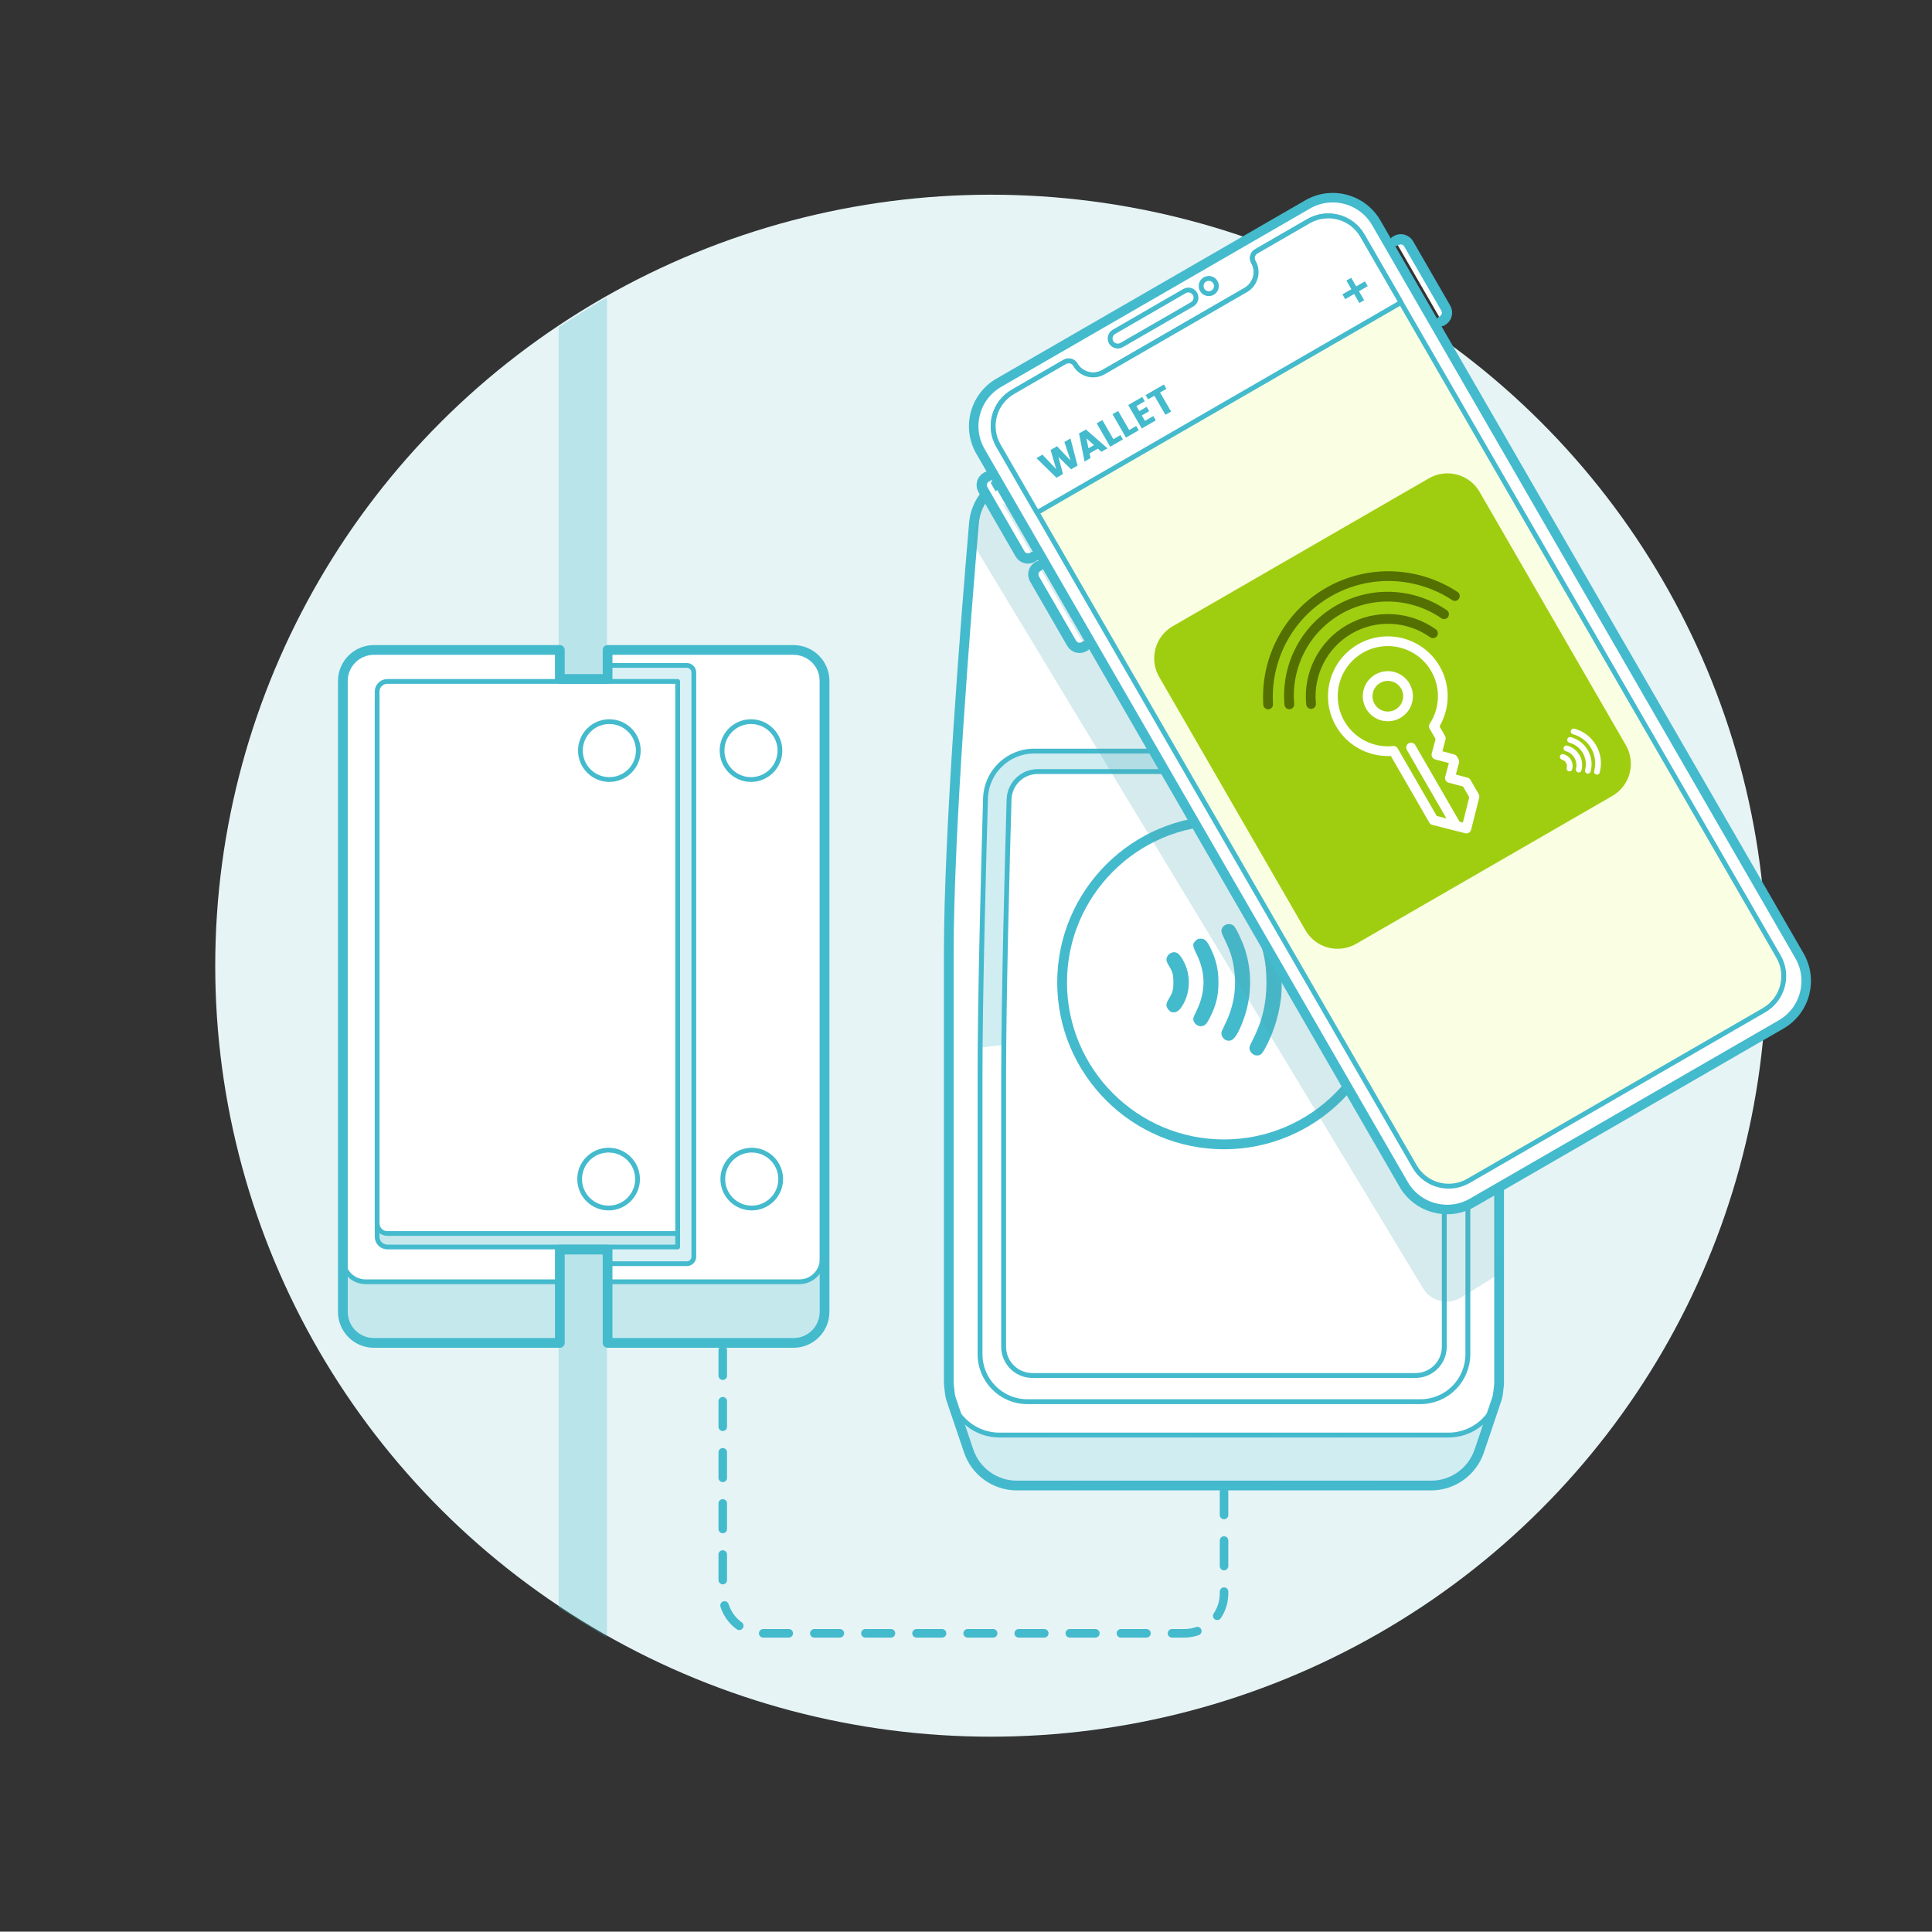 <?xml version="1.0" encoding="UTF-8"?> <svg xmlns="http://www.w3.org/2000/svg" id="Layer_1" viewBox="0 0 511.92 511.83"><rect x="0" y="0" width="511.92" height="511.83" fill="#333333" stroke="none"/><defs><style>.cls-1,.cls-2{fill:#44bacd;}.cls-3{fill:#faffe3;}.cls-3,.cls-4,.cls-5,.cls-6,.cls-7,.cls-8,.cls-9,.cls-10,.cls-11,.cls-2,.cls-12,.cls-13,.cls-14,.cls-15,.cls-16,.cls-17,.cls-18{fill-rule:evenodd;}.cls-3,.cls-4,.cls-5,.cls-6,.cls-7,.cls-8,.cls-9,.cls-19,.cls-20,.cls-12,.cls-21,.cls-13,.cls-22,.cls-15,.cls-23,.cls-24,.cls-25,.cls-17{stroke-linejoin:round;}.cls-3,.cls-4,.cls-5,.cls-6,.cls-7,.cls-8,.cls-9,.cls-20,.cls-12,.cls-13,.cls-22,.cls-15,.cls-23,.cls-25,.cls-17{stroke:#44bacd;}.cls-3,.cls-4,.cls-5,.cls-7,.cls-19,.cls-20,.cls-12,.cls-21,.cls-13,.cls-22,.cls-15,.cls-23,.cls-24,.cls-25{stroke-linecap:round;}.cls-3,.cls-5,.cls-23,.cls-17{stroke-width:1.29px;}.cls-4,.cls-7,.cls-13,.cls-25{stroke-width:1.26px;}.cls-4,.cls-14{fill:rgba(68,186,205,.2);}.cls-26{fill:#e6f4f5;}.cls-5,.cls-7,.cls-8,.cls-12,.cls-15,.cls-25{fill:#fff;}.cls-6{stroke-width:1.72px;}.cls-6,.cls-9,.cls-17{fill:rgba(68,186,205,0);}.cls-8,.cls-20,.cls-21,.cls-24{stroke-width:2.58px;}.cls-9{stroke-width:1.37px;}.cls-10{fill:rgba(68,186,205,.28);}.cls-19{stroke-width:1.52px;}.cls-19,.cls-20,.cls-21,.cls-27,.cls-22,.cls-23,.cls-24{fill:none;}.cls-19,.cls-24{stroke:#fff;}.cls-11{fill:#9fce10;}.cls-12{stroke-width:2.52px;}.cls-21{stroke:#547000;}.cls-13{fill:#c6e8ed;}.cls-22{stroke-dasharray:0 0 0 0 6.77 6.77 0 0;stroke-width:2.26px;}.cls-15{stroke-width:2.72px;}.cls-16{fill:rgba(75,165,180,.23);}.cls-18{fill:rgba(68,186,205,.25);}</style></defs><rect id="Artboard1" class="cls-27" width="511.92" height="511.83"></rect><ellipse class="cls-26" cx="262.56" cy="255.88" rx="205.53" ry="204.29"></ellipse><path class="cls-8" d="M397.18,367.13c.03-.24,.04-.47,.04-.71v-112.56c0-32.35-4.54-89.83-6.69-115.22-.6-7.15-6.58-12.65-13.76-12.65-24.91,0-80.04,0-104.94,0-7.17,0-13.15,5.49-13.76,12.64-2.15,25.14-6.67,81.74-6.67,113.87v113.86c0,.27,.02,.54,.05,.82,.06,.53,.17,1.47,.25,2.13,.06,.48,.16,.96,.32,1.42,.69,2.05,2.81,8.29,4.65,13.74,1.85,5.47,6.98,9.15,12.76,9.15h109.77c5.78,0,10.91-3.68,12.76-9.16,1.87-5.53,4.01-11.88,4.67-13.83,.13-.4,.23-.81,.28-1.23,.08-.68,.2-1.73,.27-2.28h0Z"></path><path class="cls-17" d="M390.53,138.65c-.6-7.15-6.58-12.65-13.76-12.65-24.91,0-80.04,0-104.94,0-7.17,0-13.15,5.49-13.76,12.64-2.15,25.14-6.67,81.74-6.67,113.87v114.27c0,7.44,6.03,13.47,13.47,13.47h118.88c7.44,0,13.47-6.03,13.47-13.47v-112.91c0-32.35-4.54-89.83-6.69-115.22Z"></path><path class="cls-17" d="M387.49,211.57c-.2-6.99-5.89-12.55-12.85-12.55-24.06,0-76.61,0-100.66,0-6.96,0-12.65,5.56-12.85,12.55-.54,18.48-1.45,53-1.45,73.22v74.01c0,6.96,5.61,12.6,12.54,12.6h104.19c3.32,0,6.51-1.33,8.86-3.69,2.35-2.36,3.67-5.57,3.67-8.91v-73.09c0-20.38-.92-55.46-1.46-74.14h0Z"></path><path class="cls-17" d="M381.25,211.85c-.12-4.13-3.48-7.41-7.58-7.41-20.53,0-78.19,0-98.72,0-4.11,0-7.47,3.28-7.58,7.41-.45,15.71-1.44,52.62-1.44,73.45v71.54c0,4.21,3.4,7.62,7.59,7.62h101.58c4.19,0,7.59-3.41,7.59-7.62v-70.67c0-20.97-.99-58.46-1.44-74.32h0Z"></path><path class="cls-9" d="M251.79,370.04s2.64,7.81,4.89,14.44c1.85,5.47,6.98,9.15,12.76,9.15h109.77c5.78,0,10.91-3.68,12.76-9.16,2.24-6.63,4.87-14.42,4.87-14.42"></path><path class="cls-6" d="M289.62,126.08v5.13c0,.99,.8,1.78,1.78,1.78h65.82c.98,0,1.78-.8,1.78-1.78v-5.13"></path><path class="cls-18" d="M259.72,277.58c.17-20.47,.94-49.53,1.42-65.95,.2-6.99,5.89-12.55,12.85-12.55,24.05,0,76.6,0,100.66,0,6.96,0,12.65,5.56,12.85,12.55,.47,16.4,1.24,45.47,1.42,66.1-2.08-.26-4.16-.5-6.26-.74-.21-21.4-1-51.35-1.39-65.09-.12-4.13-3.48-7.41-7.58-7.41h-98.72c-4.11,0-7.47,3.28-7.58,7.41-.39,13.74-1.2,43.71-1.39,64.95-2.1,.23-4.19,.47-6.26,.72h0Z"></path><path class="cls-18" d="M394.7,374.86s-3.56,5.41-12,5.41-113.95,.08-117.52,.08-9.33-2.38-11-5.18c-1.67-2.8,1.44,10.17,4.09,13.04,2.65,2.86,2.48,5.73,9.73,5.73s104.16-.11,109.92-.11,9.43-.61,12.31-7.39c2.88-6.78,4.47-11.57,4.47-11.57h0Z"></path><path class="cls-22" d="M191.51,357.74v64.53c0,5.8,4.71,10.51,10.51,10.51h111.8c2.79,0,5.46-1.11,7.43-3.08,1.97-1.97,3.08-4.64,3.08-7.43v-26.97"></path><path class="cls-10" d="M160.83,78.86V433.77c-3.53-1.93-9.6-5.88-12.8-7.85V86.69c3.22-2.02,9.63-6.26,12.8-7.83h0Z"></path><path class="cls-14" d="M90.84,349.1c0,1.6,.64,3.13,1.77,4.26s2.66,1.77,4.26,1.77h51.46V187.02h-51.46c-1.6,0-3.13,.63-4.26,1.77-1.13,1.13-1.77,2.66-1.77,4.26,0,26.18,0,129.88,0,156.06Z"></path><path class="cls-14" d="M218.48,349.1c0,1.6-.64,3.13-1.77,4.26-1.13,1.13-2.66,1.77-4.26,1.77h-51.46V187.02h51.46c1.6,0,3.13,.63,4.26,1.77,1.13,1.13,1.77,2.66,1.77,4.26v156.06Z"></path><path class="cls-7" d="M90.84,333.6c0,1.6,.64,3.13,1.77,4.26s2.66,1.77,4.26,1.77h51.46V172.76h-51.46c-1.6,0-3.13,.63-4.26,1.77-1.13,1.13-1.77,2.66-1.77,4.26,0,26.18,0,128.64,0,154.82Z"></path><path class="cls-7" d="M217.86,333.6c0,1.6-.64,3.13-1.77,4.26-1.13,1.13-2.66,1.77-4.26,1.77h-50.85V172.45h50.85c1.6,0,3.13,.63,4.26,1.77,1.13,1.13,1.77,2.66,1.77,4.26v155.13Z"></path><path class="cls-4" d="M183.84,333c0,.49-.19,.95-.54,1.3s-.81,.54-1.3,.54h-20.99V176.32h20.99c.49,0,.95,.19,1.3,.54s.54,.81,.54,1.3v154.85Z"></path><circle class="cls-25" cx="198.99" cy="198.88" r="7.67"></circle><circle class="cls-25" cx="199.19" cy="312.42" r="7.67"></circle><path class="cls-13" d="M179.56,182.77H102.62c-1.48,0-2.69,1.2-2.69,2.69v142.26c0,1.48,1.2,2.69,2.69,2.69h76.94V182.77h0Z"></path><path class="cls-7" d="M179.56,180.56H102.62c-1.48,0-2.69,1.2-2.69,2.69v140.9c0,1.48,1.2,2.69,2.69,2.69h76.94V180.56h0Z"></path><circle class="cls-25" cx="161.46" cy="198.88" r="7.67"></circle><circle class="cls-25" cx="161.26" cy="312.42" r="7.67"></circle><path class="cls-20" d="M160.99,179.9v-7.68h49.27c4.54,0,8.22,3.68,8.22,8.22v167.17c0,4.54-3.68,8.22-8.22,8.22h-49.27v-24.73h-12.65v24.73h-49.27c-4.54,0-8.22-3.68-8.22-8.22V180.44c0-4.54,3.68-8.22,8.22-8.22h49.27v7.68h12.65Z"></path><path class="cls-1" d="M324.33,218.71c-22.94,0-41.61,18.66-41.61,41.61s18.66,41.6,41.61,41.6,41.6-18.66,41.6-41.6-18.66-41.61-41.6-41.61m0,85.81c-24.37,0-44.2-19.83-44.2-44.2s19.83-44.2,44.2-44.2,44.2,19.83,44.2,44.2-19.83,44.2-44.2,44.2"></path><path class="cls-1" d="M332.46,279.56c-.62-.18-1.25-.92-1.38-1.62-.09-.46,.02-.78,.68-2.05,2.66-5.14,3.81-9.88,3.81-15.62s-1.02-9.87-3.56-15.05c-.55-1.11-.99-2.14-.99-2.29,0-.55,.46-1.35,.96-1.66,.68-.43,1.83-.35,2.38,.17,.21,.2,.76,1.1,1.22,2,1.82,3.57,3.06,7.49,3.68,11.57,.38,2.52,.46,7.31,.15,9.62-.56,4.26-1.69,8.07-3.49,11.79-1.09,2.25-1.77,3.18-2.34,3.18-.11,0-.3,.03-.41,.06-.11,.03-.43,0-.7-.08"></path><path class="cls-1" d="M325.05,275.69c-.95-.28-1.64-1.45-1.36-2.32,.07-.21,.52-1.19,1-2.17,2.04-4.15,2.88-8.61,2.47-12.98-.34-3.59-.99-5.86-2.61-9.17-1.09-2.22-1.14-2.57-.51-3.46,.6-.85,2.1-.99,2.89-.27,.55,.5,2.25,4.05,2.9,6.06,2.17,6.65,1.84,13.8-.94,20.33-1.42,3.35-2.43,4.38-3.84,3.97"></path><path class="cls-1" d="M317.42,271.77c-.59-.27-1.09-.89-1.23-1.52-.08-.38,.06-.8,.76-2.22,2.56-5.19,2.59-10.19,.09-15.26-1.1-2.23-1.13-2.67-.19-3.55,.46-.43,.66-.51,1.3-.51,1.08,0,1.64,.54,2.61,2.53,1.49,3.06,2.1,5.71,2.09,9.1,0,3.49-.58,5.89-2.17,9.11-.91,1.84-1.36,2.33-2.27,2.46-.28,.04-.72-.03-.98-.15"></path><path class="cls-1" d="M310.3,268.11c-.47-.19-1-.83-1.16-1.38-.18-.62-.03-1.11,.67-2.26,.9-1.48,1.11-2.27,1.11-4.21s-.21-2.73-1.11-4.21c-.31-.5-.61-1.1-.68-1.34-.29-.98,.52-2.17,1.62-2.37,.92-.17,1.56,.24,2.41,1.57,2.46,3.84,2.46,8.98,0,12.79-.87,1.34-1.84,1.82-2.85,1.4"></path><path class="cls-16" d="M396.45,338.04s-4.94,3.07-9.26,5.75c-1.66,1.03-3.67,1.36-5.58,.9-1.91-.46-3.55-1.66-4.56-3.34-20.82-34.45-119.25-197.32-119.25-197.32l2.26-12.32,38.17,12.32,98.13,167.88,.09,26.12h0Z"></path><path class="cls-12" d="M364.67,59.04c-3.68-6.37-11.82-8.55-18.19-4.87-20.17,11.65-61.65,35.59-81.82,47.24-6.37,3.68-8.55,11.82-4.87,18.19,21.73,37.63,90.41,156.59,112.13,194.22,3.68,6.37,11.82,8.55,18.19,4.87,20.17-11.65,61.65-35.59,81.82-47.24,6.37-3.68,8.55-11.82,4.87-18.19-21.73-37.63-90.41-156.59-112.13-194.22h0Z"></path><path class="cls-3" d="M332.85,66.61c-.47,.27-.81,.71-.95,1.23-.14,.52-.07,1.08,.2,1.54h0c1.5,2.6,.6,5.94-2.02,7.45-9.04,5.22-28.66,16.55-37.7,21.77-2.62,1.51-5.96,.62-7.46-1.98h0c-.56-.97-1.8-1.31-2.78-.74-4.06,2.35-13.75,7.94-13.75,7.94-2.4,1.39-4.16,3.67-4.88,6.34-.72,2.67-.35,5.51,1.03,7.9,19.57,33.89,90.74,157.16,110.3,191.05,1.38,2.39,3.66,4.13,6.33,4.84,2.67,.71,5.53,.33,7.93-1.06,18.39-10.62,59.91-34.59,78.3-45.21,2.4-1.39,4.16-3.67,4.88-6.34,.72-2.67,.35-5.51-1.03-7.9-19.57-33.89-90.73-157.16-110.3-191.05-1.38-2.39-3.66-4.13-6.33-4.84-2.67-.71-5.53-.33-7.93,1.06,0,0-9.77,5.64-13.85,8h0Z"></path><path class="cls-23" d="M319.28,74.04c.97-.56,2.2-.23,2.76,.74,.56,.97,.23,2.2-.74,2.76s-2.2,.23-2.76-.74-.23-2.2,.74-2.76Z"></path><path class="cls-23" d="M316.63,77.86c-.56-.96-1.79-1.3-2.76-.74-4.15,2.4-14.56,8.41-18.71,10.81-.96,.56-1.3,1.79-.74,2.76h0c.56,.96,1.79,1.3,2.76,.74,4.15-2.4,14.56-8.41,18.71-10.8,.96-.56,1.3-1.79,.74-2.76h0Z"></path><path class="cls-15" d="M261.56,126.31s-.09,.05-.23,.13c-1.15,.67-1.55,2.14-.88,3.29,2.35,4.06,7.5,12.99,9.84,17.05,.67,1.15,2.14,1.55,3.29,.88,.14-.08,.23-.13,.23-.13"></path><path class="cls-15" d="M369.73,63.86s.09-.05,.23-.13c1.15-.67,2.63-.27,3.29,.88,2.35,4.06,7.5,12.99,9.84,17.05,.67,1.15,.27,2.63-.88,3.29-.14,.08-.23,.13-.23,.13"></path><path class="cls-15" d="M275.23,149.99s-.09,.05-.23,.13c-1.15,.67-1.55,2.14-.88,3.29,2.35,4.06,7.5,12.99,9.84,17.05,.67,1.15,2.14,1.55,3.29,.88,.14-.08,.23-.13,.23-.13"></path><path class="cls-5" d="M274.8,135.82l96.42-55.67-10.25-17.75c-1.38-2.39-3.66-4.13-6.33-4.84-2.67-.71-5.53-.33-7.93,1.06,0,0-9.77,5.64-13.85,8-.47,.27-.81,.71-.95,1.23-.14,.52-.07,1.08,.2,1.54h0c1.5,2.6,.6,5.94-2.02,7.45-9.04,5.22-28.66,16.55-37.7,21.77-2.62,1.51-5.96,.62-7.46-1.98h0c-.56-.97-1.8-1.31-2.78-.74-4.06,2.35-13.75,7.94-13.75,7.94-2.4,1.39-4.16,3.67-4.88,6.34-.72,2.67-.35,5.51,1.03,7.9l10.25,17.75h0Z"></path><path class="cls-1" d="M282.03,117.11l1.61-.93,1.87,7.19-1.71,.99-3.35-3.31,1.2,4.55-1.71,.99-5.32-5.2,1.6-.92,3.64,3.84-1.48-5.09,1.7-.98,3.58,3.78-1.63-4.92h0Z"></path><path class="cls-1" d="M291.84,119.72l-.94-.85-2.2,1.27,.26,1.24-1.59,.92-1.46-7.45,1.82-1.05,5.72,4.99-1.6,.92h0Zm-3.43-.94l1.45-.84-2-1.79,.55,2.63Z"></path><path class="cls-1" d="M290.59,112.17l1.5-.86,2.92,5.05,1.86-1.08,.66,1.15-3.36,1.94-3.58-6.2h0Z"></path><path class="cls-1" d="M294.78,109.75l1.5-.86,2.92,5.05,1.86-1.08,.66,1.15-3.36,1.94-3.58-6.2h0Z"></path><path class="cls-1" d="M302.67,105.17l.66,1.15-2.22,1.28,.77,1.33,1.96-1.13,.66,1.15-1.96,1.13,.83,1.44,2.22-1.28,.66,1.15-3.72,2.15-3.59-6.22,3.72-2.15h0Z"></path><path class="cls-1" d="M304.21,105.83l-.66-1.15,4.85-2.8,.66,1.15-1.68,.97,2.92,5.05-1.5,.86-2.92-5.05-1.67,.96Z"></path><path class="cls-2" d="M359.35,75.88l-1.32-2.28-1.28,.74,1.32,2.28-2.37,1.37,.74,1.28,2.37-1.37,1.38,2.39,1.28-.74-1.38-2.39,2.31-1.33-.74-1.28-2.31,1.33h0Z"></path><path class="cls-11" d="M392.05,130.34c-1.3-2.26-3.45-3.91-5.97-4.58-2.52-.68-5.2-.32-7.46,.98-16.27,9.39-51.61,29.8-67.88,39.19-2.26,1.3-3.91,3.45-4.58,5.97s-.32,5.2,.98,7.46c9.32,16.14,29.44,51,38.76,67.13,1.3,2.26,3.45,3.91,5.97,4.58s5.2,.32,7.46-.98c16.27-9.39,51.61-29.8,67.88-39.19,2.26-1.3,3.91-3.45,4.58-5.97,.68-2.52,.32-5.2-.98-7.46-9.32-16.14-29.44-51-38.76-67.13Z"></path><path class="cls-19" d="M416.02,196.05c3.55,.95,5.67,4.61,4.71,8.17"></path><path class="cls-19" d="M416.97,193.81c4.65,1.25,7.42,6.04,6.17,10.69"></path><path class="cls-19" d="M414.09,200.56c1.34,.36,2.13,1.73,1.77,3.07"></path><path class="cls-19" d="M415.06,198.3c2.45,.66,3.9,3.17,3.25,5.62"></path><path class="cls-24" d="M365.06,179.84c2.56-1.48,5.83-.6,7.31,1.96,1.48,2.56,.6,5.83-1.96,7.31-2.56,1.48-5.83,.6-7.31-1.96-1.48-2.56-.6-5.83,1.96-7.31Z"></path><path class="cls-21" d="M347.39,186.54c-.77-7.77,2.95-15.65,10.15-19.8,7.18-4.14,15.82-3.45,22.16,1.06"></path><path class="cls-21" d="M341.63,186.64c-.86-9.86,3.89-19.79,12.99-25.04,9.04-5.22,19.92-4.42,28.01,1.15"></path><path class="cls-21" d="M336.02,186.65c-.72-11.75,5.06-23.45,15.91-29.72,10.8-6.24,23.76-5.43,33.57,1"></path><path class="cls-24" d="M369.22,198.97c-5.53,.56-11.14-2.09-14.1-7.21-4.02-6.96-1.63-15.88,5.33-19.9,6.96-4.02,15.88-1.63,19.9,5.33,2.84,4.92,2.48,10.81-.42,15.26l1.84,3.18-1.16,4.34,4.34,1.16,.39,.67-1.16,4.34,4.34,1.16,2.17,3.76-2.14,8.47-8.71-2.21-10.6-18.36h0Z"></path><path class="cls-24" d="M385.54,218.23l-11.64-20.15"></path></svg> 
